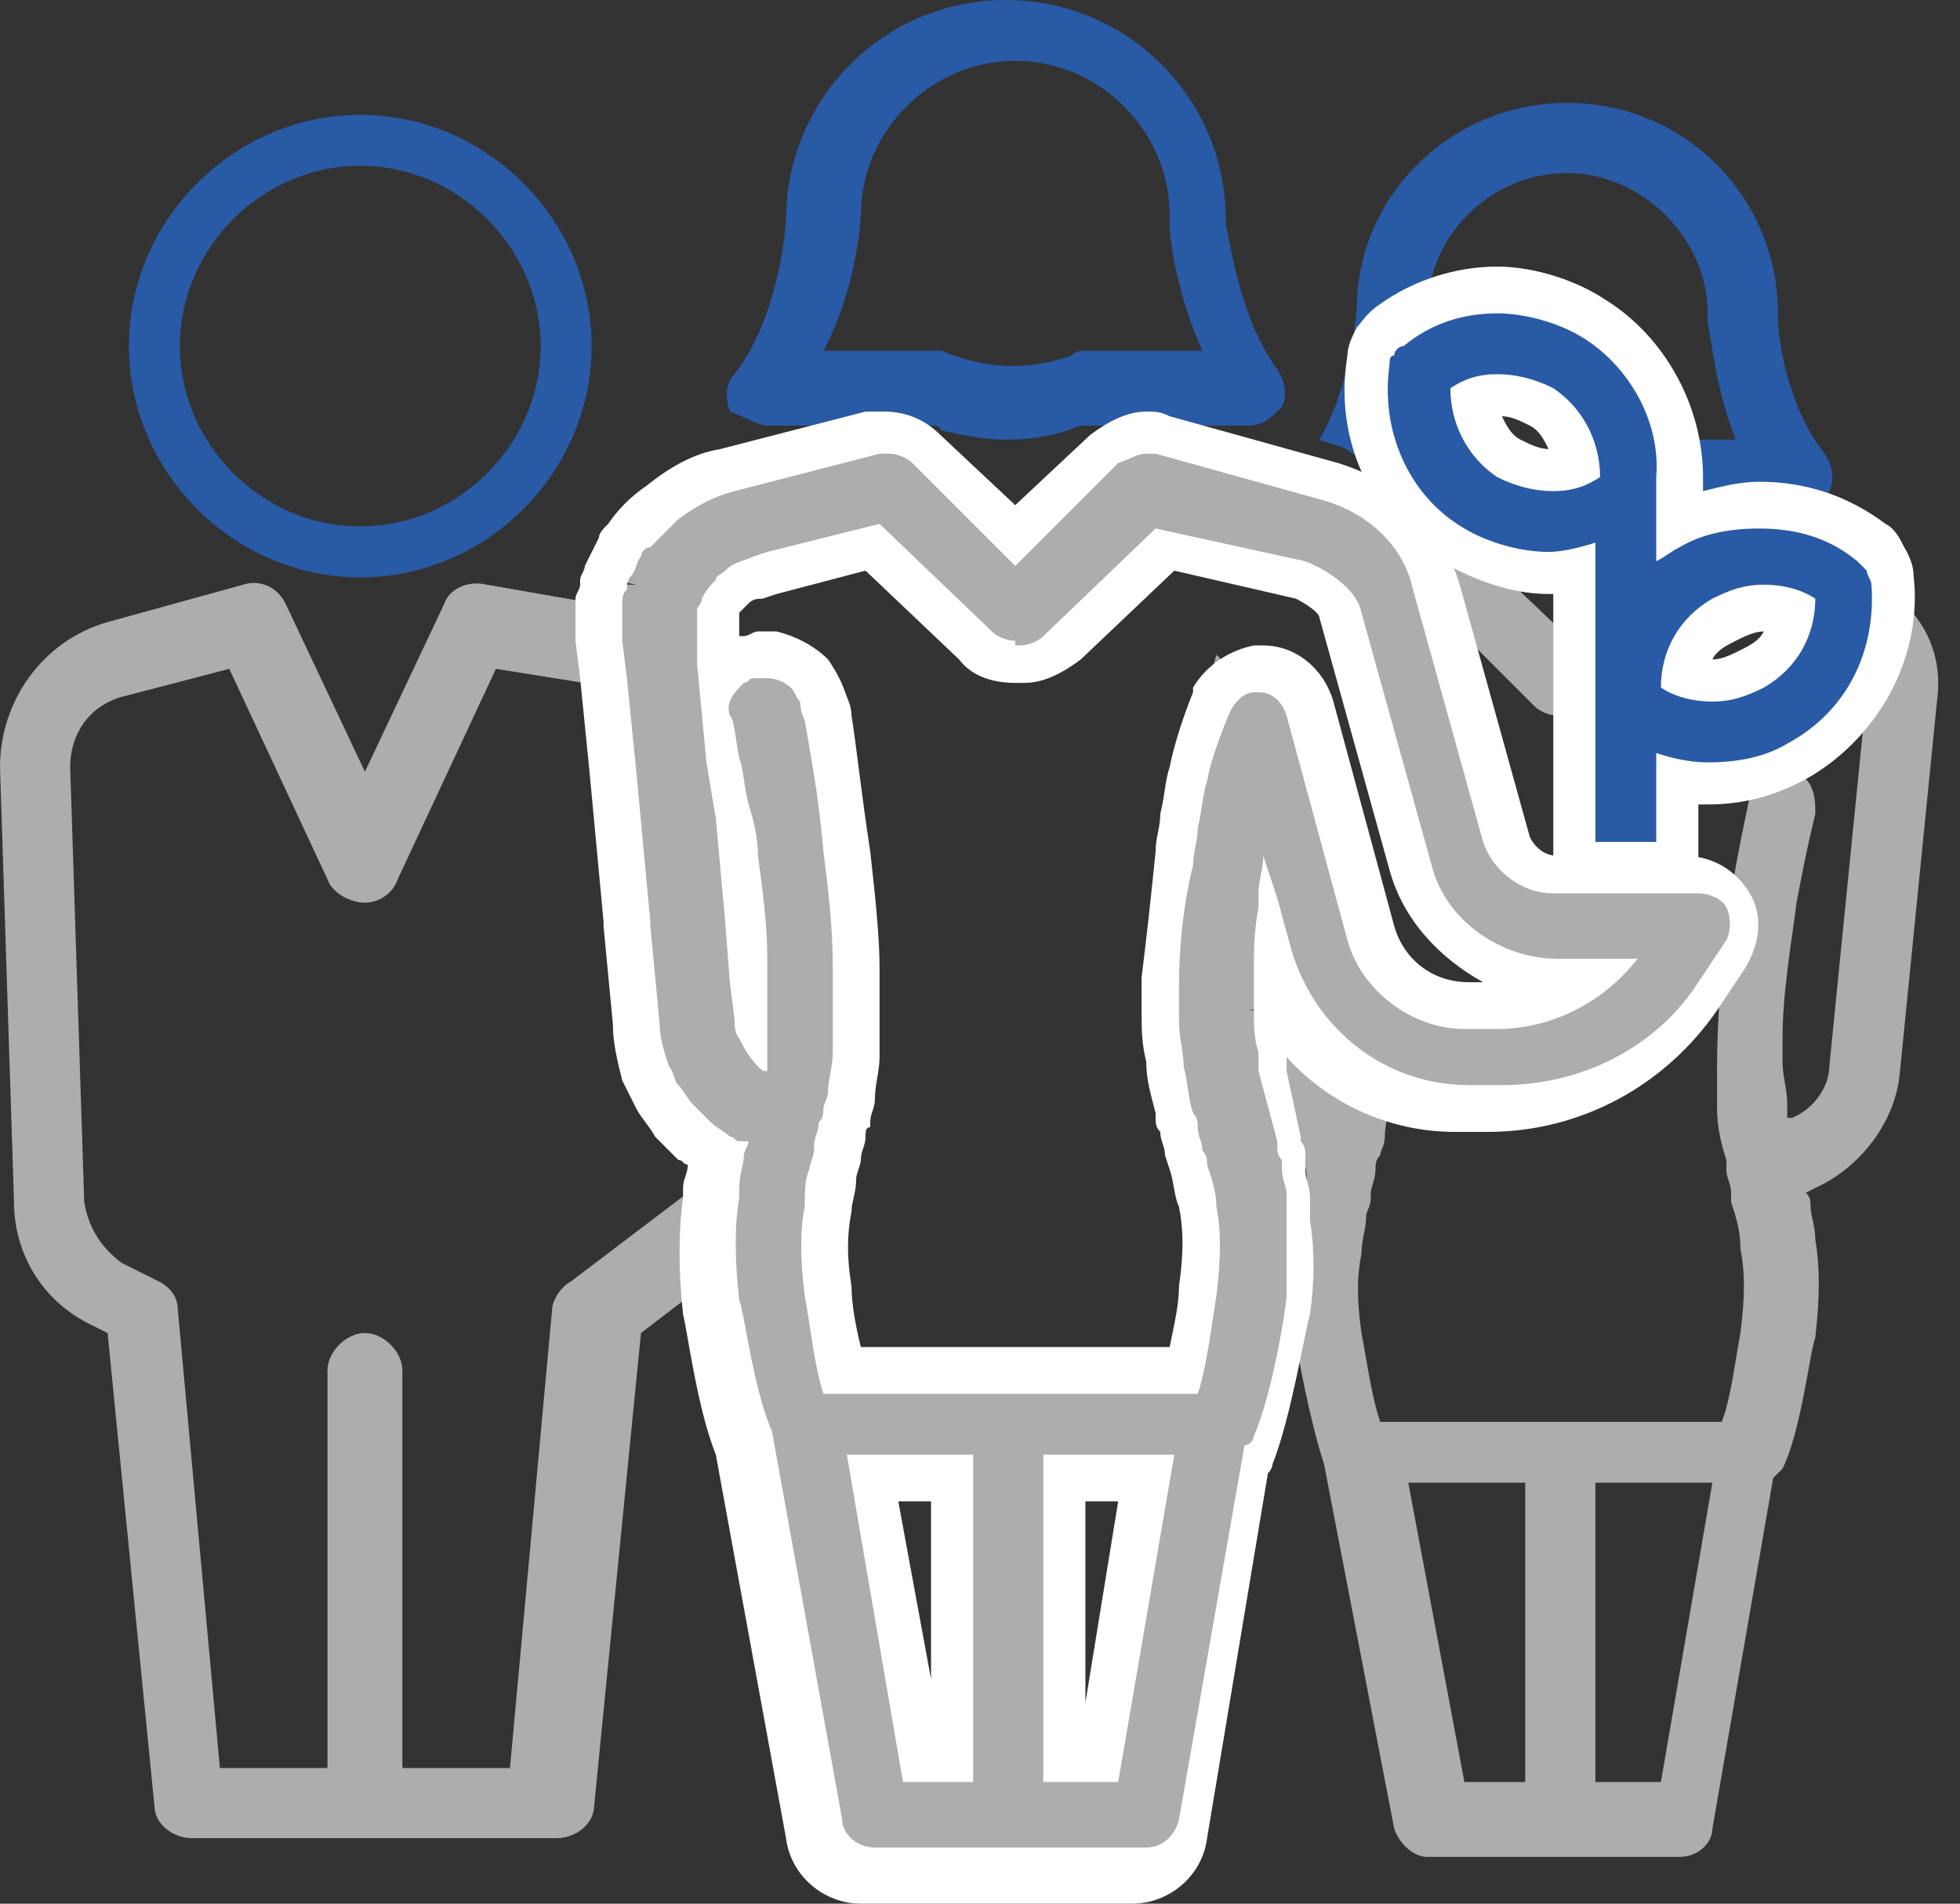 <?xml version="1.0" encoding="UTF-8"?>
<svg width="70px" height="68px" viewBox="0 0 70 68" version="1.1" xmlns="http://www.w3.org/2000/svg" xmlns:xlink="http://www.w3.org/1999/xlink">
    <rect x="0" y="0" width="70" height="68" fill="#333333" stroke="none"/>
    <title>governance-4</title>
    <g id="🔪-05-Export" stroke="none" stroke-width="1" fill="none" fill-rule="evenodd">
        <g id="Icone" transform="translate(-695, -1112)">
            <g id="governance-4" transform="translate(695, 1112)">
                <path d="M65.667,20.383 L60.822,19.213 C60.487,19.046 59.986,19.213 59.652,19.547 L56.143,22.889 L52.634,19.547 C52.3,19.213 51.966,19.213 51.464,19.213 L51.297,19.213 C51.464,19.38 51.464,19.715 51.632,19.882 C51.632,20.049 51.799,20.216 51.799,20.383 C51.799,20.717 51.966,20.884 51.966,21.218 L51.966,22.388 L54.806,25.228 C54.973,25.395 55.308,25.562 55.642,25.562 L55.976,25.562 C56.31,25.562 56.644,25.395 56.811,25.228 L60.487,21.719 L64.832,22.722 C66.001,23.056 66.837,23.891 66.67,24.727 L65.333,38.093 C65.333,38.761 64.832,39.596 63.996,39.93 L63.829,39.93 L63.829,39.429 C63.829,38.928 63.662,38.427 63.662,37.926 L63.662,37.09 C63.662,35.419 63.996,33.582 64.163,32.245 C64.498,30.407 64.832,29.071 64.832,29.071 C64.832,28.736 64.832,28.402 64.665,28.068 C64.498,27.734 64.163,27.567 63.996,27.567 C63.328,27.4 62.66,27.901 62.493,28.402 C62.493,28.569 61.991,30.574 61.657,33.08 C61.49,34.584 61.323,36.422 61.323,38.093 L61.323,39.596 C61.323,40.265 61.49,40.933 61.657,41.434 L61.657,41.768 C61.657,42.102 61.824,42.269 61.824,42.604 L61.824,42.938 C61.991,43.439 62.158,43.94 62.158,44.608 C62.325,45.444 62.325,46.279 62.158,47.616 C61.991,48.451 61.824,49.955 61.49,50.79 L53.637,50.79 L53.302,50.79 L52.801,50.79 L49.292,50.79 C48.958,49.788 48.791,48.451 48.624,47.616 C48.457,46.446 48.457,45.611 48.624,44.776 C48.624,44.274 48.791,43.94 48.791,43.439 C48.791,43.272 48.958,43.105 48.958,42.771 L48.958,42.604 C48.958,42.437 49.125,42.102 49.125,41.768 C49.125,41.601 49.125,41.434 49.292,41.267 C49.292,41.1 49.459,40.933 49.459,40.599 C49.459,40.098 49.626,39.763 49.626,39.262 L49.626,39.095 L49.626,39.262 C49.459,39.596 47.621,36.255 47.454,36.589 C47.287,36.756 47.287,36.756 47.12,36.923 C46.953,37.09 46.786,37.257 46.619,37.424 C46.452,37.591 45.449,36.255 45.616,37.424 C45.616,37.591 45.95,37.926 45.783,38.093 C45.616,38.26 46.953,42.102 46.619,42.269 C46.619,42.437 46.619,42.604 46.452,42.771 C46.285,43.105 46.285,43.606 46.285,43.94 C46.117,44.943 46.117,46.112 46.285,47.783 C46.285,48.117 46.786,50.79 47.287,52.294 L49.794,65.326 C49.961,65.827 50.462,66.328 50.963,66.328 L59.986,66.328 C60.655,66.328 61.156,65.827 61.156,65.326 L63.328,52.795 L63.662,52.461 C64.331,51.124 64.665,48.117 64.832,47.783 C64.999,46.279 64.999,45.277 64.832,44.274 C64.832,43.773 64.665,43.439 64.665,43.105 C64.665,42.938 64.665,42.771 64.498,42.604 L65.166,42.269 C66.67,41.434 67.672,39.93 67.84,38.427 L69.176,25.061 C69.51,22.722 68.007,20.884 65.667,20.383 L65.667,20.383 Z M52.3,63.655 L50.295,52.962 L53.135,52.962 L53.971,52.962 L54.472,52.962 L54.472,63.655 L52.3,63.655 Z M56.979,63.655 L56.979,52.962 L61.156,52.962 L59.318,63.655 L56.979,63.655 Z" id="Fill-60" fill="#ABADAF"></path>
                <path d="M49.626,17.041 C49.961,17.208 50.128,17.543 50.462,17.71 C50.629,17.877 50.796,18.044 50.963,18.211 L53.47,18.211 C53.637,18.211 53.971,18.378 54.138,18.378 C54.806,18.545 55.475,18.712 56.143,18.712 C56.979,18.712 57.814,18.545 58.649,18.211 L58.817,18.211 L64.331,18.211 C64.832,18.211 65.166,17.877 65.333,17.543 C65.5,17.208 65.5,16.707 65.166,16.206 C63.829,14.535 63.495,12.029 63.495,11.361 L63.495,11.194 C63.495,7.017 60.153,3.675 55.976,3.675 C51.799,3.675 48.457,7.017 48.457,11.027 C48.457,11.027 48.29,13.7 47.12,15.705 C47.454,15.872 47.956,15.872 48.29,16.206 C48.791,16.373 49.125,16.707 49.626,17.041 M50.963,11.194 C50.963,8.354 53.302,6.182 55.976,6.182 C58.649,6.182 60.989,8.521 60.989,11.194 L60.989,11.528 C61.156,12.363 61.323,14.034 61.991,15.705 L58.315,15.705 C58.148,15.705 57.981,15.705 57.814,15.872 C56.644,16.373 55.308,16.373 53.971,15.872 C53.804,15.872 53.637,15.705 53.47,15.705 L49.626,15.705 C50.796,13.533 50.963,11.361 50.963,11.194" id="Fill-62" fill="#285AA6"></path>
                <path d="M27.403,15.204 L28.406,15.204 L33.251,15.204 C33.418,15.204 33.586,15.204 33.586,15.371 C34.421,15.538 35.089,15.705 35.925,15.705 C36.927,15.705 37.763,15.538 38.598,15.204 L38.765,15.204 L43.945,15.204 L44.614,15.204 C45.115,15.204 45.449,14.87 45.783,14.535 C45.95,14.201 45.95,13.7 45.616,13.199 C44.279,11.361 43.945,8.688 43.778,8.02 L43.778,7.852 C43.778,3.509 40.269,0 35.925,0 C31.58,0 28.072,3.509 28.072,7.852 C28.072,7.852 27.904,11.194 26.234,13.366 C25.899,13.7 25.899,14.201 26.066,14.702 C26.568,14.87 27.069,15.204 27.403,15.204 M30.745,7.685 C30.745,4.678 33.251,2.172 36.259,2.172 C39.267,2.172 41.773,4.678 41.773,7.685 L41.773,8.02 C41.773,8.688 42.107,10.693 42.943,12.531 L38.765,12.531 C38.598,12.531 38.431,12.531 38.264,12.698 C36.927,13.199 35.424,13.199 34.087,12.698 C33.92,12.698 33.753,12.531 33.586,12.531 L29.408,12.531 C30.578,10.359 30.745,7.852 30.745,7.685" id="Fill-64" fill="#285AA6"></path>
                <path d="M56.31,30.909 L56.31,20.383 L55.308,20.383 C54.138,20.383 52.801,20.049 51.799,19.381 C49.626,18.044 48.29,15.371 48.791,12.698 C48.791,12.363 48.958,12.196 49.125,12.029 C49.292,11.862 49.459,11.528 49.626,11.361 C50.796,10.526 52.133,10.191 53.47,10.191 C54.639,10.191 55.976,10.526 56.979,11.194 C58.984,12.363 60.153,14.535 60.153,16.874 L60.153,18.378 C60.989,17.877 61.991,17.71 62.994,17.71 C64.498,17.71 65.834,18.211 67.004,19.046 C67.171,19.213 67.338,19.381 67.505,19.548 C67.505,19.548 67.672,20.049 67.84,20.383 C68.174,23.056 66.837,25.562 64.498,26.899 C63.495,27.4 62.325,27.734 61.323,27.734 C60.989,27.734 60.655,27.734 60.153,27.567 L60.153,30.574 L56.31,30.574 L56.31,30.909 Z M60.153,24.059 C60.487,24.226 60.822,24.226 61.156,24.226 C61.657,24.226 62.158,24.059 62.493,23.892 C63.328,23.39 63.829,22.722 63.829,21.887 C63.495,21.72 63.161,21.72 62.827,21.72 C62.325,21.72 61.824,21.887 61.49,22.054 C60.822,22.555 60.32,23.223 60.153,24.059 L60.153,24.059 Z M52.634,14.201 C52.801,15.037 53.302,15.872 53.971,16.206 C54.472,16.54 54.973,16.707 55.475,16.707 C55.809,16.707 56.143,16.707 56.477,16.54 C56.31,15.705 55.809,14.87 55.14,14.535 C54.639,14.201 54.138,14.034 53.637,14.034 C53.135,14.201 52.801,14.201 52.634,14.201 L52.634,14.201 Z" id="Fill-66" fill="#285AA6"></path>
                <path d="M53.47,11.194 C54.472,11.194 55.642,11.528 56.477,12.029 C58.148,13.032 59.318,15.036 59.151,17.041 L59.151,20.049 C59.485,19.882 59.652,19.715 59.986,19.547 C60.822,19.046 61.824,18.879 62.827,18.879 C64.163,18.879 65.333,19.213 66.336,20.049 C66.503,20.216 66.503,20.216 66.67,20.383 C66.67,20.55 66.837,20.717 66.837,20.884 C67.004,23.223 66.001,25.395 63.829,26.565 C62.994,27.066 61.991,27.233 60.989,27.233 C60.32,27.233 59.652,27.066 59.151,26.899 L59.151,30.073 L56.979,30.073 L56.979,19.38 C56.477,19.547 55.809,19.715 55.308,19.715 C54.305,19.715 53.135,19.38 52.3,18.879 C50.295,17.71 49.292,15.371 49.626,13.032 C49.626,12.865 49.626,12.697 49.794,12.697 C49.794,12.53 49.961,12.363 50.128,12.363 C51.13,11.528 52.3,11.194 53.47,11.194 M55.475,17.543 C56.143,17.543 56.644,17.375 57.146,17.041 C57.146,15.705 56.477,14.535 55.475,13.867 C54.806,13.533 54.138,13.366 53.47,13.366 C52.801,13.366 52.3,13.533 51.799,13.867 C51.799,15.204 52.467,16.373 53.47,17.041 C54.138,17.375 54.806,17.543 55.475,17.543 M61.156,25.061 C61.824,25.061 62.325,24.894 62.994,24.56 C64.163,23.891 64.832,22.722 64.832,21.385 C64.331,21.051 63.662,20.884 62.994,20.884 C62.325,20.884 61.824,21.051 61.156,21.385 C59.986,22.054 59.318,23.223 59.318,24.56 C59.819,24.894 60.487,25.061 61.156,25.061 M53.47,9.523 L53.47,9.523 C51.966,9.523 50.462,10.024 49.292,10.86 C48.791,11.194 48.624,11.528 48.457,11.695 C48.29,12.029 48.123,12.363 48.123,12.697 C47.621,15.705 48.958,18.545 51.464,20.049 C52.634,20.717 53.971,21.218 55.308,21.218 L55.475,21.218 L55.475,30.073 L55.475,31.577 L56.979,31.577 L59.151,31.577 L60.655,31.577 L60.655,30.073 L60.655,28.736 L60.989,28.736 C62.325,28.736 63.495,28.402 64.665,27.734 C67.171,26.23 68.675,23.39 68.341,20.55 C68.341,20.049 68.007,19.547 68.007,19.547 C67.84,19.213 67.672,18.879 67.338,18.712 C66.001,17.71 64.498,17.208 62.827,17.208 C62.158,17.208 61.49,17.375 60.822,17.543 L60.822,17.041 C60.822,14.535 59.485,12.029 57.313,10.693 C56.31,10.024 54.806,9.523 53.47,9.523 M55.308,16.039 C54.973,16.039 54.639,15.872 54.305,15.705 C53.971,15.538 53.804,15.204 53.637,14.869 C53.971,14.869 54.305,15.036 54.639,15.204 C54.973,15.371 55.14,15.705 55.308,16.039 M61.156,23.557 C61.323,23.223 61.657,23.056 61.991,22.889 C62.325,22.722 62.66,22.555 62.994,22.555 C62.827,22.889 62.493,23.056 62.158,23.223 C61.824,23.39 61.49,23.557 61.156,23.557" id="Fill-68" fill="#FFFFFF"></path>
                <path d="M24.73,44.943 C24.563,44.776 25.565,43.773 25.398,43.773 C25.064,43.439 25.565,42.604 25.231,42.102 L20.385,45.778 C20.051,45.945 19.717,46.446 19.717,46.78 L18.213,63.154 L14.37,63.154 L14.37,48.952 C14.37,48.284 13.702,47.616 13.033,47.616 C12.365,47.616 11.696,48.284 11.696,48.952 L11.696,63.154 L7.853,63.154 L6.35,46.78 C6.35,46.279 6.015,45.945 5.681,45.778 L4.344,45.11 C3.676,44.608 3.175,43.94 3.008,42.938 L2.506,27.4 C2.506,26.23 3.175,25.228 4.344,24.894 L8.188,23.891 L11.696,31.41 C11.864,31.911 12.532,32.245 13.033,32.245 C13.534,32.245 14.036,31.911 14.203,31.41 L17.712,23.891 L21.889,24.56 L21.221,21.552 L17.378,20.884 C16.709,20.717 16.041,21.051 15.874,21.552 L13.033,27.567 L10.193,21.552 C9.858,20.884 9.19,20.717 8.689,20.884 L3.843,22.221 C1.504,22.889 0,25.061 0,27.4 L0.501,42.938 C0.501,44.776 1.504,46.446 3.175,47.282 L3.843,47.616 L5.514,64.49 C5.514,65.159 6.182,65.66 6.851,65.66 L13.367,65.66 L19.884,65.66 C20.552,65.66 21.221,65.159 21.221,64.49 L22.892,47.616 L25.732,45.444 L25.899,45.277 C25.231,45.444 24.897,45.277 24.73,44.943" id="Fill-70" fill="#ABADAF"></path>
                <path d="M31.246,66.997 C30.244,66.997 29.408,66.328 29.241,65.326 L26.735,51.459 C26.066,49.788 25.732,46.948 25.565,46.614 C25.398,45.11 25.398,43.94 25.565,42.604 L25.565,42.27 C25.565,41.768 25.732,41.267 25.899,40.933 C25.565,40.766 25.398,40.599 25.231,40.432 C25.064,40.265 24.897,40.265 24.897,40.098 C24.73,39.931 24.563,39.931 24.563,39.764 C24.395,39.429 24.061,39.262 23.894,38.928 C23.727,38.594 23.56,38.427 23.56,38.093 C23.393,37.592 23.226,36.923 23.226,36.422 L21.722,22.388 L21.722,22.221 L21.722,21.385 C21.722,21.218 21.722,21.051 21.889,20.884 L22.725,20.884 L21.889,20.717 C21.889,20.55 21.889,20.383 22.056,20.216 C22.223,19.882 22.223,19.715 22.39,19.381 C22.557,19.213 22.557,19.046 22.725,18.879 C23.059,18.378 23.393,18.044 23.894,17.71 C24.563,17.209 25.398,16.707 26.234,16.54 L31.413,15.204 L31.915,15.204 C32.416,15.204 32.917,15.371 33.251,15.705 L36.426,18.712 L39.601,15.705 C39.935,15.371 40.436,15.204 40.938,15.204 L41.439,15.204 L47.454,16.874 C49.292,17.376 50.796,18.712 51.297,20.55 L53.804,29.572 C53.971,30.24 54.639,30.909 55.475,30.909 L60.487,30.909 C61.156,30.909 61.824,31.243 62.158,31.911 C62.493,32.579 62.493,33.248 61.991,33.916 L60.989,35.42 C59.318,37.926 56.477,39.429 53.47,39.429 L52.3,39.429 C49.125,39.429 46.452,37.424 45.449,34.584 L45.449,34.751 L45.449,35.921 L44.614,36.088 L45.449,36.088 C45.449,36.589 45.449,37.09 45.616,37.424 L45.616,37.926 L46.285,40.933 L46.285,41.1 C46.452,41.434 46.452,41.768 46.452,42.103 L46.452,42.938 L46.452,46.112 C46.452,46.446 45.95,49.788 45.282,51.292 C45.282,51.459 45.115,51.626 44.948,51.626 L42.776,64.825 C42.609,65.827 41.773,66.495 40.771,66.495 L31.246,66.495 L31.246,66.997 Z M39.267,62.987 L40.938,52.962 L37.93,52.962 L37.93,62.987 L39.267,62.987 Z M33.92,62.987 L33.92,52.962 L31.079,52.962 L32.917,62.987 L33.92,62.987 Z M42.107,48.785 C42.274,47.95 42.609,46.781 42.609,45.945 C42.776,44.776 42.776,43.94 42.609,42.938 C42.609,42.437 42.441,41.935 42.274,41.434 L41.94,40.098 C41.94,39.931 41.94,39.764 41.773,39.596 C41.606,38.928 41.606,38.427 41.439,37.759 C41.439,37.257 41.272,36.589 41.272,35.921 L41.272,34.751 C41.272,33.415 41.439,31.911 41.773,30.24 C41.773,29.739 41.94,29.405 41.94,28.904 C42.107,28.235 42.107,27.734 42.274,27.233 C42.441,26.398 42.776,25.228 43.11,24.727 L43.11,24.56 L43.444,23.39 L43.778,23.724 C44.112,23.557 44.279,23.39 44.614,23.39 L44.781,23.39 C45.616,23.39 46.285,23.892 46.619,24.727 L48.791,32.746 C49.292,34.25 50.629,35.42 52.3,35.42 L53.47,35.42 C54.639,35.42 55.642,35.085 56.477,34.417 L55.642,34.417 C53.135,34.417 50.963,32.746 50.295,30.407 L47.788,21.385 C47.621,20.884 46.953,20.383 46.452,20.216 L41.606,19.213 L37.93,22.722 C37.596,23.056 37.095,23.223 36.593,23.223 L36.259,23.223 C35.758,23.223 35.256,23.056 34.922,22.722 L31.246,19.213 L27.069,20.216 C26.902,20.216 26.568,20.383 26.401,20.55 C26.234,20.55 26.234,20.717 26.066,20.717 C25.899,20.884 25.899,21.051 25.732,21.218 C25.732,21.385 25.732,21.385 25.565,21.552 L25.565,21.887 L25.565,22.054 L25.732,23.892 C25.899,23.724 26.066,23.557 26.234,23.39 C26.568,23.223 26.735,23.056 26.902,23.056 C26.902,23.056 27.069,23.056 27.236,22.889 L27.403,22.889 L27.57,22.889 C28.072,22.889 28.573,23.223 29.074,23.557 C29.408,23.892 29.408,24.226 29.575,24.56 L29.742,25.228 C29.91,26.063 30.244,27.901 30.411,30.073 C30.578,31.577 30.745,33.081 30.745,34.25 L30.745,36.088 L30.745,37.424 C30.745,37.926 30.578,38.427 30.578,38.928 C30.578,39.095 30.578,39.429 30.411,39.596 L29.575,39.764 L30.411,39.931 L30.244,40.265 C30.244,40.599 30.077,40.766 30.077,41.1 L29.241,41.1 L30.077,41.267 C30.077,41.434 29.91,41.768 29.91,41.935 C29.742,42.27 29.742,42.771 29.742,43.105 C29.575,43.94 29.575,44.943 29.742,46.112 C29.91,46.948 30.077,47.95 30.244,48.953 L42.107,48.953 L42.107,48.785 Z" id="Fill-72" fill="#ABADAF"></path>
                <path d="M40.938,16.206 L41.272,16.206 L47.287,17.877 C48.958,18.378 50.128,19.547 50.462,21.051 L52.968,30.073 C53.302,31.076 54.305,31.911 55.475,31.911 L56.644,31.911 L56.979,31.911 L59.151,31.911 L59.986,31.911 L60.655,31.911 C60.989,31.911 61.49,32.078 61.657,32.412 C61.824,32.746 61.824,33.247 61.657,33.582 L60.655,35.085 C59.151,37.424 56.477,38.761 53.637,38.761 L52.467,38.761 C49.459,38.761 46.953,36.756 46.117,33.916 L45.616,32.078 L45.115,30.574 C45.115,31.076 44.948,31.41 44.948,31.911 L44.948,32.412 C44.781,33.247 44.781,34.083 44.781,34.751 L44.781,35.921 L44.781,36.088 C44.781,36.589 44.781,37.09 44.948,37.591 L44.948,38.26 L45.616,40.766 L45.616,40.933 C45.616,41.1 45.616,41.267 45.783,41.434 L45.783,41.768 C45.783,42.102 45.95,42.437 45.95,42.604 L45.95,43.272 L45.95,46.279 C45.95,46.613 45.449,49.788 44.781,51.291 C44.781,51.459 44.614,51.626 44.447,51.626 L42.107,64.991 C41.94,65.66 41.439,65.994 40.938,65.994 L31.246,65.994 C30.578,65.994 30.077,65.493 30.077,64.991 L27.57,51.124 C26.902,49.621 26.568,46.78 26.401,46.446 C26.234,44.943 26.234,43.773 26.401,42.771 L26.401,42.437 C26.401,41.935 26.568,41.601 26.568,41.267 C26.568,41.1 26.735,40.933 26.735,40.766 L26.568,40.766 L26.401,40.766 C26.234,40.766 26.234,40.599 26.066,40.599 C25.899,40.432 25.565,40.265 25.398,40.098 C25.231,39.93 25.231,39.93 25.064,39.763 C24.897,39.596 24.897,39.596 24.73,39.429 C24.563,39.262 24.395,38.928 24.228,38.761 C24.061,38.594 24.061,38.26 23.894,38.093 C23.727,37.591 23.56,37.09 23.56,36.589 L23.226,33.08 L23.226,32.913 L22.725,27.567 L22.39,24.226 L22.223,22.889 L22.223,22.555 L22.223,22.388 L22.223,21.552 C22.223,21.385 22.223,21.218 22.39,21.051 C22.39,20.884 22.39,20.717 22.557,20.55 C22.725,20.383 22.725,20.049 22.892,19.882 C22.892,19.715 23.059,19.547 23.226,19.547 C23.56,19.213 23.894,18.879 24.228,18.545 C24.897,18.044 25.565,17.71 26.234,17.543 L31.413,16.206 L31.748,16.206 C32.082,16.206 32.416,16.373 32.583,16.54 L36.259,20.216 L39.935,16.54 C40.436,16.373 40.603,16.206 40.938,16.206 L40.938,16.206 Z M36.259,22.889 C35.925,22.889 35.591,22.722 35.424,22.555 L31.413,18.712 L27.403,19.715 L26.902,19.882 C26.568,20.049 26.234,20.049 25.899,20.383 C25.732,20.55 25.565,20.55 25.565,20.717 C25.398,20.884 25.231,21.051 25.064,21.385 C25.064,21.552 24.897,21.719 24.897,21.719 L24.897,22.221 L24.897,22.388 L24.897,23.056 L24.897,23.724 L25.231,27.233 L25.565,29.238 L25.899,32.913 L26.066,35.085 L26.234,36.422 C26.234,36.589 26.234,36.923 26.401,37.09 C26.568,37.424 26.735,37.758 27.069,38.093 C27.236,38.26 27.236,38.26 27.403,38.26 L27.403,37.591 L27.403,36.255 L27.403,34.25 C27.403,33.08 27.236,31.744 27.069,30.574 C27.069,29.906 26.902,29.238 26.735,28.736 C26.568,28.068 26.568,27.567 26.401,27.066 C26.234,26.23 26.234,25.729 26.066,25.562 C25.899,25.061 26.234,24.727 26.568,24.393 C26.735,24.393 26.735,24.226 26.902,24.226 L27.069,24.226 L27.236,24.226 L27.403,24.226 C27.737,24.226 28.072,24.393 28.239,24.56 C28.406,24.727 28.406,24.894 28.573,25.061 C28.573,25.061 28.573,25.395 28.74,25.729 C28.907,26.732 29.241,28.402 29.408,30.407 C29.575,31.744 29.742,33.08 29.742,34.584 L29.742,36.255 L29.742,37.591 C29.742,38.093 29.575,38.594 29.575,38.928 C29.575,39.262 29.408,39.429 29.408,39.596 C29.408,39.763 29.408,39.93 29.241,40.098 C29.241,40.432 29.074,40.599 29.074,40.933 L29.074,41.1 C29.074,41.267 28.907,41.601 28.907,41.768 C28.74,42.102 28.74,42.604 28.74,43.105 C28.573,43.94 28.573,44.943 28.74,46.279 C28.907,47.115 29.074,48.785 29.408,49.788 L33.251,49.788 L33.92,49.788 L34.254,49.788 L42.776,49.788 C43.11,48.785 43.277,47.282 43.444,46.279 C43.611,44.943 43.611,43.94 43.444,43.105 C43.444,42.604 43.277,42.102 43.11,41.601 C43.11,41.434 43.11,41.267 42.943,41.1 C42.943,40.766 42.776,40.599 42.776,40.265 C42.776,40.098 42.776,39.93 42.609,39.763 C42.441,39.262 42.441,38.761 42.274,38.093 C42.274,37.591 42.107,37.09 42.107,36.422 L42.107,35.252 C42.107,33.749 42.274,32.245 42.609,30.908 C42.609,30.407 42.776,30.073 42.776,29.572 C42.943,28.904 42.943,28.402 43.11,27.901 C43.277,26.899 43.945,25.395 43.945,25.395 C44.112,25.061 44.447,24.727 44.781,24.727 L44.948,24.727 C45.449,24.727 45.783,25.061 45.95,25.562 L48.123,33.582 C48.624,35.419 50.462,36.756 52.3,36.756 L53.47,36.756 C55.475,36.756 57.313,35.754 58.482,34.25 L55.642,34.25 C53.637,34.25 51.632,32.913 51.13,30.908 L48.624,21.886 C48.457,21.051 47.454,20.383 46.619,20.049 L41.272,18.879 L37.262,22.722 C37.095,22.889 36.76,23.056 36.426,23.056 L36.259,23.056 L36.259,22.889 Z M37.262,63.655 L39.935,63.655 L41.94,51.96 L37.262,51.96 L37.262,63.655 Z M32.249,63.655 L34.755,63.655 L34.755,51.96 L34.254,51.96 L33.418,51.96 L30.244,51.96 L32.249,63.655 Z M40.938,14.702 L40.938,14.702 C40.269,14.702 39.601,15.036 38.933,15.538 L36.259,18.044 L33.586,15.538 C33.084,15.036 32.416,14.702 31.58,14.702 L30.912,14.702 L25.732,16.039 C24.73,16.206 23.894,16.707 23.059,17.375 C22.557,17.71 22.056,18.211 21.722,18.712 C21.555,18.879 21.388,19.046 21.388,19.213 C21.221,19.547 21.054,19.882 20.887,20.216 C20.887,20.383 20.719,20.55 20.719,20.717 L20.719,20.884 C20.719,21.051 20.552,21.218 20.552,21.385 L20.552,22.388 L20.552,22.555 L20.552,22.889 L20.719,24.226 L21.054,27.567 L21.555,32.913 L21.555,33.08 L21.889,36.589 C21.889,37.257 22.056,37.926 22.223,38.594 C22.39,38.928 22.557,39.262 22.725,39.596 C22.892,39.93 23.226,40.265 23.393,40.599 C23.56,40.766 23.727,40.933 23.727,40.933 C23.894,41.1 24.061,41.267 24.228,41.434 C24.395,41.434 24.395,41.601 24.563,41.601 C24.563,41.935 24.395,42.102 24.395,42.437 L24.395,42.771 C24.228,43.94 24.228,45.444 24.395,46.948 C24.563,47.616 24.897,50.289 25.565,51.96 L28.072,65.66 C28.239,66.996 29.408,67.999 30.745,67.999 L40.436,67.999 C41.773,67.999 42.943,66.996 43.11,65.66 L45.282,52.628 C45.449,52.461 45.449,52.294 45.449,52.294 C46.117,50.623 46.619,47.449 46.786,46.948 C46.953,45.778 46.953,44.608 46.786,43.606 L46.786,42.771 C46.786,42.437 46.619,42.102 46.619,41.768 L46.619,41.601 L46.619,41.267 C46.619,41.1 46.619,40.933 46.452,40.766 L46.452,40.599 L45.95,38.26 L45.95,37.926 L45.95,37.758 C47.454,39.429 49.626,40.432 51.966,40.432 L53.135,40.432 C56.477,40.432 59.485,38.761 61.323,36.088 L62.325,34.584 C62.827,33.749 62.994,32.746 62.493,31.911 C61.991,31.076 61.156,30.574 60.153,30.574 L59.652,30.574 L58.817,30.574 L56.644,30.574 L56.31,30.574 L55.642,30.574 C55.14,30.574 54.806,30.24 54.639,29.906 L52.133,20.884 C51.464,18.712 49.961,17.208 47.788,16.54 L41.773,14.869 C41.439,14.702 41.272,14.702 40.938,14.702 L40.938,14.702 Z M36.259,24.393 L36.593,24.393 C37.262,24.393 37.93,24.058 38.598,23.557 L41.94,20.383 L46.285,21.385 C46.619,21.552 47.12,21.886 47.12,22.054 L49.626,31.076 C50.128,32.913 51.464,34.25 52.968,35.085 L52.467,35.085 C51.13,35.085 50.128,34.25 49.794,33.08 L47.621,25.061 C47.287,23.891 46.285,23.056 45.115,23.056 L44.781,23.056 C43.945,23.223 43.11,23.724 42.609,24.56 L42.609,24.727 C42.274,25.562 41.94,26.565 41.773,27.4 C41.606,27.901 41.606,28.402 41.439,29.071 C41.439,29.572 41.272,29.906 41.272,30.407 C41.105,32.078 40.938,33.582 40.771,34.918 L40.771,36.088 C40.771,36.756 40.771,37.257 40.938,37.926 C40.938,38.594 41.105,39.095 41.272,39.763 L41.272,39.93 C41.272,40.098 41.272,40.265 41.439,40.432 C41.439,40.766 41.606,40.933 41.606,41.267 L41.773,41.768 C41.94,42.269 41.94,42.771 42.107,43.105 C42.274,43.94 42.274,44.776 42.107,45.945 C42.107,46.613 41.94,47.282 41.773,48.117 L34.588,48.117 L33.92,48.117 L33.251,48.117 L30.745,48.117 C30.578,47.449 30.411,46.613 30.411,45.945 C30.244,44.943 30.244,44.107 30.411,43.272 C30.411,42.938 30.578,42.604 30.578,42.102 C30.578,41.935 30.745,41.601 30.745,41.434 C30.745,41.1 30.912,40.933 30.912,40.599 C30.912,40.432 30.912,40.265 31.079,40.265 L31.079,40.098 C31.079,39.763 31.246,39.596 31.246,39.262 C31.246,38.761 31.413,38.26 31.413,37.758 L31.413,36.422 L31.413,34.584 C31.413,33.415 31.246,31.911 31.079,30.407 C30.745,28.235 30.578,26.565 30.411,25.562 C30.411,25.228 30.244,24.894 30.244,24.894 C30.077,24.393 29.91,24.058 29.575,23.557 C29.074,23.056 28.406,22.722 27.737,22.555 L27.403,22.555 L27.069,22.555 C26.902,22.555 26.735,22.722 26.568,22.722 L26.401,22.722 L26.401,22.388 L26.401,22.221 L26.401,22.054 L26.401,21.886 L26.568,21.719 L26.735,21.552 C26.902,21.385 27.069,21.385 27.236,21.385 L27.737,21.218 L30.912,20.383 L34.254,23.557 C34.755,24.226 35.591,24.393 36.259,24.393 L36.259,24.393 Z M38.765,53.63 L39.935,53.63 L38.765,60.815 L38.765,53.63 Z M32.082,53.63 L33.251,53.63 L33.251,59.979 L32.082,53.63 Z" id="Fill-74" fill="#FFFFFF"></path>
                <path d="M20.218,12.363 C20.218,16.373 16.876,19.715 12.866,19.715 C8.856,19.715 5.514,16.373 5.514,12.363 C5.514,8.354 8.856,5.012 12.866,5.012 C16.876,5.012 20.218,8.354 20.218,12.363 Z" id="Stroke-77" stroke="#285AA6" stroke-width="1.82" stroke-linecap="round"></path>
            </g>
        </g>
    </g>
</svg>